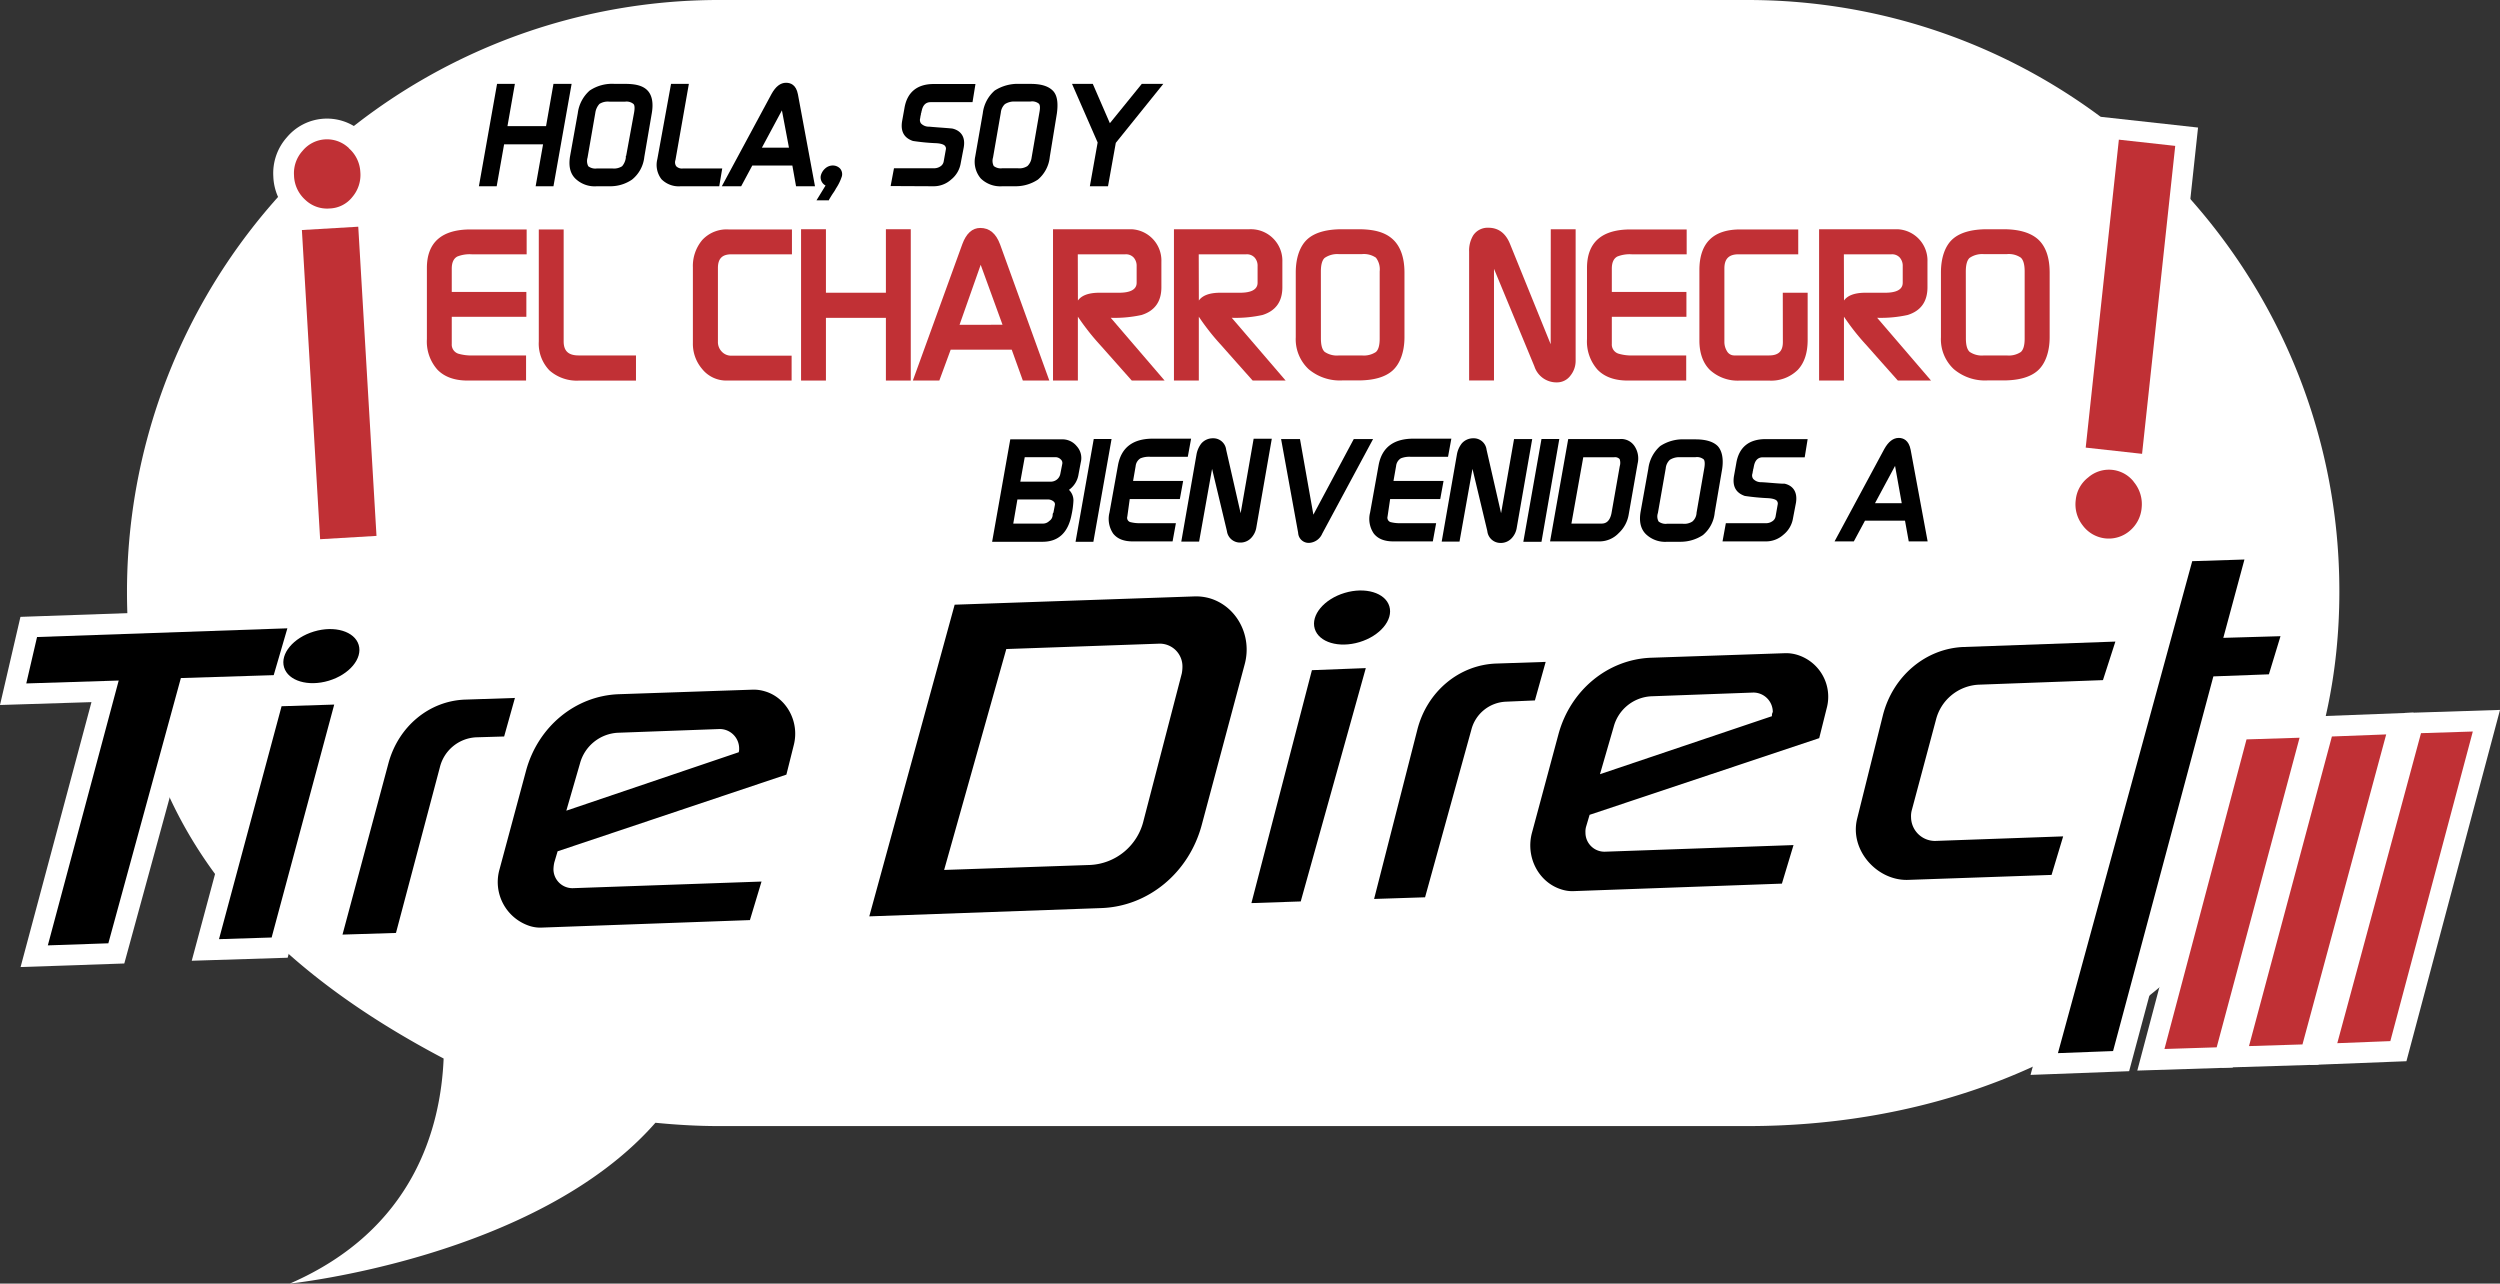 <svg xmlns="http://www.w3.org/2000/svg" viewBox="0 0 603.2 309.7"><rect x="0" y="0" width="603.2" height="309.7" fill="#333333" stroke="none"/><defs><style>.cls-1,.cls-2,.cls-3{fill:#fff;}.cls-2,.cls-3,.cls-5{stroke:#fff;}.cls-2,.cls-5{stroke-miterlimit:10;stroke-width:10px;}.cls-3{stroke-miterlimit:10;stroke-width:10px;}.cls-4{fill:#c03035;}.cls-5{fill:none;}.cls-6{fill:#c13035;}</style></defs><g id="Capa_2" data-name="Capa 2"><g id="Capa_1-2" data-name="Capa 1"><g id="Capa_1-2-2" data-name="Capa 1-2"><path class="cls-1" d="M421.64,0H173.44A142.84,142.84,0,0,0,30.64,142.9h0c0,54.9,31,88.6,76.4,112.5-.7,16.7-7.2,41.3-37.1,54.3,0,0,59.6-6.2,88.2-38.8,5.1.5,10.2.8,15.3.8h248.2c78.9,0,142.8-49.9,142.8-128.9h0C564.54,64,500.54,0,421.64,0Z"/><polygon class="cls-2" points="522.24 253.1 542.04 178.4 554.84 178 534.84 252.7 522.24 253.1"/><polygon class="cls-2" points="542.64 252.4 555.54 252 575.74 177.2 562.64 177.7 542.64 252.4"/><polygon class="cls-2" points="563.94 251.7 576.74 251.2 596.64 176.5 584.14 176.9 563.94 251.7"/><polygon class="cls-2" points="28.64 164.2 6.34 164.9 8.94 153.7 69.34 151.6 66.04 162.9 43.64 163.6 26.14 227.6 11.54 228.1 28.64 164.2"/><polygon class="cls-2" points="52.84 226.6 67.94 170.4 80.64 170 65.54 226.2 52.84 226.6"/><path class="cls-2" d="M124.24,168.4l-2.6,9.3-6.8.2a9.49,9.49,0,0,0-8.7,7.2l-10.6,40-12.9.4,11.1-41.4c2.4-8.8,9.8-15,18.5-15.3Z"/><path class="cls-2" d="M178.24,181.5h0l-41.6,14.1,3.3-11.4a10,10,0,0,1,9.1-7.4l24.6-.9a4.69,4.69,0,0,1,4.7,4.7A2.77,2.77,0,0,1,178.24,181.5Zm11.5,5.4,1.8-7.2c1.4-5.6-1.8-11.4-7-12.9a9.25,9.25,0,0,0-2.9-.4l-32.4,1.1c-10.4.4-19.4,7.8-22.3,18.4l-6.4,23.8a11.15,11.15,0,0,0,7.2,13.7,8.55,8.55,0,0,0,3.2.4l50-1.8,2.8-9.3-45.6,1.6a4.59,4.59,0,0,1-4.6-4.6,8.75,8.75,0,0,1,.2-1.6l.8-2.7Z"/><path class="cls-2" d="M285.14,162.5l-9.2,35.4A13.94,13.94,0,0,1,263,208.7l-35.2,1.2,15-53.3,37-1.3a5.48,5.48,0,0,1,5.5,5.5A8.81,8.81,0,0,1,285.14,162.5Zm-19.4,56.6c11.3-.4,21.1-8.5,24.2-20l10.4-38.9c1.8-6.8-1.9-13.8-8.3-15.8a12,12,0,0,0-3.8-.5l-57.9,2-20.6,75.2Z"/><polygon class="cls-2" points="301.94 217.9 316.54 161.7 329.54 161.2 313.84 217.5 301.94 217.9"/><path class="cls-2" d="M370.34,169l2.6-9.3-11.9.4c-9,.3-16.8,6.8-19.1,16.1l-10.4,40.7,12.3-.4L355,176.1a9,9,0,0,1,8.4-6.8Z"/><path class="cls-2" d="M495,211.1l2.8-9.3-30.9,1.1a5.78,5.78,0,0,1-5.8-5.7h0a5.54,5.54,0,0,1,.2-1.8l5.8-21.7a11.2,11.2,0,0,1,10.3-8.5l30-1.1,3-9.3-36.5,1.3c-9.2.3-17.2,7-19.6,16.5l-6.2,24.9c-1.9,7.6,4.8,15,12.2,14.8Z"/><polygon class="cls-2" points="496.54 254.1 509.84 253.6 534.04 163.2 547.44 162.7 550.24 153.5 536.44 153.9 541.54 135 528.94 135.4 496.54 254.1"/><path class="cls-2" d="M427.54,172.8h0l-41.5,14,3.3-11.4a9.91,9.91,0,0,1,9.1-7.4l24.6-.9a4.69,4.69,0,0,1,4.7,4.7A1.64,1.64,0,0,0,427.54,172.8Zm11.4,5.3,1.8-7.2a10.57,10.57,0,0,0-7.1-12.9,9.25,9.25,0,0,0-2.9-.4l-32.4,1.1c-10.4.4-19.4,7.8-22.3,18.4l-6.4,23.8c-1.6,5.9,1.6,12,7.1,13.7a8.55,8.55,0,0,0,3.2.4l50-1.8,2.8-9.3-45.6,1.6a4.59,4.59,0,0,1-4.6-4.6h0a4.4,4.4,0,0,1,.2-1.6l.8-2.7Z"/><ellipse class="cls-3" cx="77.54" cy="158.31" rx="9.4" ry="6.2" transform="translate(-42.31 29.04) rotate(-16.74)"/><ellipse class="cls-3" cx="326.22" cy="149" rx="9.4" ry="6.2" transform="translate(-29.09 100.27) rotate(-16.74)"/><polygon class="cls-4" points="522.24 253.1 542.04 178.4 554.84 178 534.84 252.7 522.24 253.1"/><polygon class="cls-4" points="542.64 252.4 555.54 252 575.74 177.2 562.64 177.7 542.64 252.4"/><polygon class="cls-4" points="563.94 251.7 576.74 251.2 596.64 176.5 584.14 176.9 563.94 251.7"/><polygon points="28.64 164.2 6.34 164.9 8.94 153.7 69.34 151.6 66.04 162.9 43.64 163.6 26.14 227.6 11.54 228.1 28.64 164.2"/><polygon points="52.84 226.6 67.94 170.4 80.64 170 65.54 226.2 52.84 226.6"/><path d="M124.24,168.4l-2.6,9.3-6.8.2a9.49,9.49,0,0,0-8.7,7.2l-10.6,40-12.9.4,11.1-41.4c2.4-8.8,9.8-15,18.5-15.3Z"/><path d="M178.24,181.5h0l-41.6,14.1,3.3-11.4a10,10,0,0,1,9.1-7.4l24.6-.9a4.69,4.69,0,0,1,4.7,4.7A2.77,2.77,0,0,1,178.24,181.5Zm11.5,5.4,1.8-7.2c1.4-5.6-1.8-11.4-7-12.9a9.25,9.25,0,0,0-2.9-.4l-32.4,1.1c-10.4.4-19.4,7.8-22.3,18.4l-6.4,23.8a11.15,11.15,0,0,0,7.2,13.7,8.55,8.55,0,0,0,3.2.4l50-1.8,2.8-9.3-45.6,1.6a4.59,4.59,0,0,1-4.6-4.6,8.75,8.75,0,0,1,.2-1.6l.8-2.7Z"/><path d="M285.14,162.5l-9.2,35.4A13.94,13.94,0,0,1,263,208.7l-35.2,1.2,15-53.3,37-1.3a5.48,5.48,0,0,1,5.5,5.5A8.81,8.81,0,0,1,285.14,162.5Zm-19.4,56.6c11.3-.4,21.1-8.5,24.2-20l10.4-38.9c1.8-6.8-1.9-13.8-8.3-15.8a12,12,0,0,0-3.8-.5l-57.9,2-20.6,75.2Z"/><polygon points="301.94 217.9 316.54 161.7 329.54 161.2 313.84 217.5 301.94 217.9"/><path d="M370.34,169l2.6-9.3-11.9.4c-9,.3-16.8,6.8-19.1,16.1l-10.4,40.7,12.3-.4L355,176.1a9,9,0,0,1,8.4-6.8Z"/><path d="M495,211.1l2.8-9.3-30.9,1.1a5.78,5.78,0,0,1-5.8-5.7h0a5.54,5.54,0,0,1,.2-1.8l5.8-21.7a11.2,11.2,0,0,1,10.3-8.5l30-1.1,3-9.3-36.5,1.3c-9.2.3-17.2,7-19.6,16.5l-6.2,24.9c-1.9,7.6,4.8,15,12.2,14.8Z"/><polygon points="496.54 254.1 509.84 253.6 534.04 163.2 547.44 162.7 550.24 153.5 536.44 153.9 541.54 135 528.94 135.4 496.54 254.1"/><path d="M427.54,172.8h0l-41.5,14,3.3-11.4a9.91,9.91,0,0,1,9.1-7.4l24.6-.9a4.69,4.69,0,0,1,4.7,4.7A1.64,1.64,0,0,0,427.54,172.8Zm11.4,5.3,1.8-7.2a10.57,10.57,0,0,0-7.1-12.9,9.25,9.25,0,0,0-2.9-.4l-32.4,1.1c-10.4.4-19.4,7.8-22.3,18.4l-6.4,23.8c-1.6,5.9,1.6,12,7.1,13.7a8.55,8.55,0,0,0,3.2.4l50-1.8,2.8-9.3-45.6,1.6a4.59,4.59,0,0,1-4.6-4.6h0a4.4,4.4,0,0,1,.2-1.6l.8-2.7Z"/><ellipse cx="77.54" cy="158.31" rx="9.4" ry="6.2" transform="translate(-42.31 29.04) rotate(-16.74)"/><ellipse cx="326.22" cy="149" rx="9.4" ry="6.2" transform="translate(-29.09 100.27) rotate(-16.74)"/></g><g id="Capa_4" data-name="Capa 4"><path class="cls-5" d="M86.94,41.5a8.19,8.19,0,0,1-1.9,6,7.27,7.27,0,0,1-5.5,2.8,7.59,7.59,0,0,1-5.9-2.1,8.18,8.18,0,0,1-2.7-5.9A8,8,0,0,1,73,36.4a7.63,7.63,0,0,1,10.8-1c.1.1.3.2.4.4A8.13,8.13,0,0,1,86.94,41.5Zm3.9,87.8-13.6.8-4.4-74.6,13.6-.8Z"/><path class="cls-4" d="M86.94,41.5a8.19,8.19,0,0,1-1.9,6,7.27,7.27,0,0,1-5.5,2.8,7.59,7.59,0,0,1-5.9-2.1,8.18,8.18,0,0,1-2.7-5.9A8,8,0,0,1,73,36.4a7.63,7.63,0,0,1,10.8-1c.1.1.3.2.4.4A8.13,8.13,0,0,1,86.94,41.5Zm3.9,87.8-13.6.8-4.4-74.6,13.6-.8Z"/><path class="cls-5" d="M516.74,122.5a8.12,8.12,0,0,1-2.9,5.6,7.8,7.8,0,0,1-11.3-1.3,8.22,8.22,0,0,1-1.7-6.2,7.8,7.8,0,0,1,3-5.4,7.62,7.62,0,0,1,10.8.8c.1.1.2.3.3.4A8.36,8.36,0,0,1,516.74,122.5Zm.1-13-13.6-1.5,8-74.3,13.6,1.5Z"/><path class="cls-4" d="M516.74,122.5a8.12,8.12,0,0,1-2.9,5.6,7.8,7.8,0,0,1-11.3-1.3,8.22,8.22,0,0,1-1.7-6.2,7.8,7.8,0,0,1,3-5.4,7.62,7.62,0,0,1,10.8.8c.1.1.2.3.3.4A8.36,8.36,0,0,1,516.74,122.5Zm.1-13-13.6-1.5,8-74.3,13.6,1.5Z"/></g></g><g id="Capa_3" data-name="Capa 3"><polygon points="133.54 20.24 131.75 30.44 122.44 30.44 124.23 20.24 119.93 20.24 115.55 44.94 119.84 44.94 121.63 34.83 131.03 34.83 129.24 44.94 133.54 44.94 137.92 20.24 133.54 20.24"/><path d="M155.46,37.87l1.79-10.47c.45-2.51.09-4.39-1-5.55s-2.86-1.61-5.37-1.61h-2.6a9.67,9.67,0,0,0-6,1.61,8.7,8.7,0,0,0-2.87,5.46l-1.88,10.47c-.35,2.24,0,4,1.26,5.28A6.71,6.71,0,0,0,144,44.94h3.22a9.21,9.21,0,0,0,5.28-1.61A8.08,8.08,0,0,0,155.46,37.87ZM153,27.13,151.08,37.6H151v.45a3.92,3.92,0,0,1-.9,2.06,3.62,3.62,0,0,1-2.32.54H144a2.77,2.77,0,0,1-2.06-.54,2.74,2.74,0,0,1-.18-2.06l1.88-10.83a4,4,0,0,1,1-2.15,3.8,3.8,0,0,1,2.42-.54h3.76a2.59,2.59,0,0,1,2,.54C153.05,25.25,153.23,25.79,153,27.13Z"/><path d="M164.24,44.94h9.3l.72-4.29h-9.49a1.93,1.93,0,0,1-1.61-.54,1.66,1.66,0,0,1-.18-1.52l3.23-18.35h-4.3L158.6,38.41a5.66,5.66,0,0,0,1,4.83A5.86,5.86,0,0,0,164.24,44.94Z"/><path d="M178.83,44.94l2.68-5h9.67l.89,5h4.57l-4.12-22.2c-.45-2.32-1.79-2.77-2.87-2.77q-2,0-3.49,2.69l-12,22.28Zm5-9.31,4.83-9,1.7,9Z"/><path d="M200,48.25l.09-.18c.27-.44.53-.89.89-1.43a8.13,8.13,0,0,0,.72-1.16,11.68,11.68,0,0,0,1.43-2.95h0a2.08,2.08,0,0,0-.45-1.88,2.44,2.44,0,0,0-1.7-.72,2.73,2.73,0,0,0-1.88.72,3.35,3.35,0,0,0-1.07,1.79,2.22,2.22,0,0,0,1.16,2.32L197,48.34h3Z"/><path d="M225.19,44.94a6.25,6.25,0,0,0,4.29-1.61,6.38,6.38,0,0,0,2.33-4l.72-3.76c.53-3-1.17-4.2-2.78-4.56-1.88-.18-3.67-.27-5.55-.45a2.58,2.58,0,0,1-2-.8,1.46,1.46,0,0,1-.17-1.26,4.89,4.89,0,0,1,.17-.89c0-.18,0-.27.09-.36a1.09,1.09,0,0,1,.09-.45c.27-1.43,1-2.15,2.15-2.15h10.12l.71-4.38H225.28c-4,0-6.45,2-7.07,5.91l-.54,3c-.54,3.13,1.07,4.3,2.6,4.83a50.74,50.74,0,0,0,5.63.54c1.44.09,2,.45,2.15.72a.93.93,0,0,1,.18.71l-.54,3a1.75,1.75,0,0,1-.8,1.17,2.71,2.71,0,0,1-1.43.45H215.7l-.81,4.29Z"/><path d="M236.64,43.06a6.75,6.75,0,0,0,5.2,1.88h3.22a9.71,9.71,0,0,0,5.37-1.61,8.21,8.21,0,0,0,2.86-5.46L255,27.4c.36-2.6.09-4.48-1-5.55s-2.78-1.61-5.37-1.61H246a10.28,10.28,0,0,0-6,1.61,8.58,8.58,0,0,0-2.87,5.46L235.3,37.78A6.21,6.21,0,0,0,236.64,43.06Zm14.15-15.93L248.91,38h0a3.43,3.43,0,0,1-1,2.06,3.58,3.58,0,0,1-2.33.54h-3.75a2.76,2.76,0,0,1-2.06-.54A2.74,2.74,0,0,1,239.6,38l1.88-10.83a3.19,3.19,0,0,1,1-2.06,4.23,4.23,0,0,1,2.06-.62h4.12a2.56,2.56,0,0,1,2,.53C250.88,25.25,251.05,25.79,250.79,27.13Z"/><polygon points="262.96 44.94 267.34 44.94 269.22 34.47 280.68 20.24 275.49 20.24 267.79 29.73 263.67 20.24 258.66 20.24 264.84 34.38 262.96 44.94"/><path d="M260.23,114.43l.54-2.87a4.24,4.24,0,0,0-1-3.93,4.42,4.42,0,0,0-3.67-1.62H243.76l-4.38,24.71h12.17c3.85,0,6.18-2.24,7-6.54a20.5,20.5,0,0,0,.45-3.4,3.56,3.56,0,0,0-1.08-2.59A5.59,5.59,0,0,0,260.23,114.43Zm-7.07,11.28a2.14,2.14,0,0,1-1.43.62h-7.25l1-5.82h7.43a2.1,2.1,0,0,1,1.25.45.86.86,0,0,1,.36.9l-.36,1.88h-.08l-.09.35A1.82,1.82,0,0,1,253.16,125.71Zm3.13-13.7-.44,2.24a2.32,2.32,0,0,1-.81,1.43,2.42,2.42,0,0,1-1.52.54h-7.34l1.07-5.91h7.43a1.78,1.78,0,0,1,1.26.54A1.12,1.12,0,0,1,256.29,112Z"/><polygon points="263.9 105.92 259.51 130.72 263.81 130.72 268.2 105.92 263.9 105.92"/><path d="M272.58,120.42h12.09l.8-4.38H273.39l.62-3.58a2.48,2.48,0,0,1,1.17-1.88,5.43,5.43,0,0,1,2.41-.36h9l.8-4.38h-9.22c-4.83,0-7.61,2.14-8.41,6.35l-2.06,11.46a6.29,6.29,0,0,0,.89,5.1c1,1.25,2.51,1.88,4.75,1.88h9.58l.8-4.39h-8.77a9,9,0,0,1-2.24-.27,1.07,1.07,0,0,1-.71-1.34Z"/><path d="M299.34,123.83l-3.49-15.31a3.12,3.12,0,0,0-3.22-2.77,3.64,3.64,0,0,0-2.77,1.25,6,6,0,0,0-1.17,2.68l-3.67,21h4.3l3.13-17.55,3.58,15a3.18,3.18,0,0,0,3.14,2.78h.26a3.54,3.54,0,0,0,2.42-1.08,4.79,4.79,0,0,0,1.25-2.41l3.76-21.57h-4.38Z"/><path d="M326.64,105.93l-9.75,18.25-3.23-18.25H309.1l4.12,22.64a2.54,2.54,0,0,0,2.59,2.42h0a3.66,3.66,0,0,0,3.22-2.24l12.27-22.82Z"/><path d="M335.41,120.42H347.5l.8-4.38H336.22l.63-3.58a2.47,2.47,0,0,1,1.16-1.88,5.65,5.65,0,0,1,2.42-.36h8.95l.8-4.38h-9.13c-4.83,0-7.61,2.14-8.41,6.35l-2.06,11.46a6.25,6.25,0,0,0,.9,5.1c1,1.25,2.5,1.88,4.74,1.88h9.49l.8-4.39h-8.77a9,9,0,0,1-2.24-.27,1.11,1.11,0,0,1-.71-1.34Z"/><path d="M365.31,105.93l-3.13,17.9-3.5-15.31a3.12,3.12,0,0,0-3.22-2.77,3.64,3.64,0,0,0-2.77,1.25,6,6,0,0,0-1.17,2.68l-3.67,21h4.3l3.13-17.55,3.58,15A3.18,3.18,0,0,0,362,131h.26a3.54,3.54,0,0,0,2.42-1.08,4.71,4.71,0,0,0,1.25-2.41l3.76-21.57Z"/><polygon points="371.93 105.92 367.55 130.72 371.93 130.72 376.23 105.92 371.93 105.92"/><path d="M390.82,105.93H378.38L374,130.63h11.9a6.39,6.39,0,0,0,4.66-2,7.86,7.86,0,0,0,2.41-4.48l2.15-12.26a5.37,5.37,0,0,0-.71-4.2A3.87,3.87,0,0,0,390.82,105.93Zm0,6.53-2,11.37c-.45,2.23-1.61,2.5-2.42,2.5h-7.25l2.86-16h7.43a1.49,1.49,0,0,1,1.35.45A2.74,2.74,0,0,1,390.82,112.46Z"/><path d="M414.45,107.63q-1.62-1.62-5.38-1.62h-2.59a9.87,9.87,0,0,0-5.91,1.62,8.69,8.69,0,0,0-2.86,5.46l-1.88,10.47c-.36,2.23,0,4,1.25,5.28a6.71,6.71,0,0,0,5.19,1.88h3.22a9.77,9.77,0,0,0,5.38-1.61,8.06,8.06,0,0,0,2.86-5.46l1.79-10.48C415.88,110.76,415.52,108.79,414.45,107.63Zm-3.23,5.28-1.88,10.83v.09a2.94,2.94,0,0,1-1,2,3.59,3.59,0,0,1-2.33.54h-3.76a2.78,2.78,0,0,1-2.06-.54,2.51,2.51,0,0,1-.17-2.05L401.91,113a3.18,3.18,0,0,1,1-2.06,4.24,4.24,0,0,1,2.06-.63h4.11a2.54,2.54,0,0,1,2,.54C411.31,111.12,411.4,111.83,411.22,112.91Z"/><path d="M418.92,111.83l-.54,3c-.53,3.13,1.08,4.29,2.6,4.83a55.65,55.65,0,0,0,5.64.54c1.43.09,2,.44,2.15.71a1,1,0,0,1,.17.72l-.53,3a1.73,1.73,0,0,1-.81,1.16,2.69,2.69,0,0,1-1.43.45h-9.76l-.8,4.39H426a6.29,6.29,0,0,0,4.3-1.61,6.39,6.39,0,0,0,2.32-4l.72-3.76c.45-3-1.16-4.21-2.77-4.56H430c-1.7-.09-3.4-.27-5-.36a2.53,2.53,0,0,1-2-.81,1.4,1.4,0,0,1-.18-1.25,3.18,3.18,0,0,0,.09-.54l.09-.36c0-.18,0-.27.09-.35a3.18,3.18,0,0,1,.09-.54c.26-1.43,1-2.15,2.14-2.15h10.12l.71-4.39H426.08C422,105.93,419.55,107.89,418.92,111.83Z"/><path d="M461,108.52c-.45-2.33-1.79-2.86-2.87-2.86q-2,0-3.49,2.68l-12,22.29h4.65l2.69-5h9.66l.9,5h4.56Zm-2.15,12.89h-6.45l4.84-9Z"/><path class="cls-6" d="M103,64.67V81.82a10.21,10.21,0,0,0,2.53,7.36c1.68,1.75,4.13,2.64,7.3,2.64h14.1V85.76H114.13a11.26,11.26,0,0,1-3.51-.41A2.3,2.3,0,0,1,109,83V76.44H127v-6H109V64.83c0-1.47.44-2.44,1.33-2.93a8,8,0,0,1,3.5-.54h13.24v-6H113.72C106.6,55.31,103,58.46,103,64.67Z"/><path class="cls-6" d="M136,82.36v-27h-6V82.4a9.28,9.28,0,0,0,2.6,7,10,10,0,0,0,7.16,2.43h13.69V85.76H139.62C137.13,85.76,136,84.68,136,82.36Z"/><path class="cls-6" d="M169.44,57.91a9.71,9.71,0,0,0-2.26,6.59V82.75A9.33,9.33,0,0,0,169.39,89a7.47,7.47,0,0,0,6,2.82H191v-6H176.44a3.07,3.07,0,0,1-2.31-1,3.3,3.3,0,0,1-.91-2.39V64.67c0-2.25,1-3.31,3.26-3.31h14.6v-6H175.77A8,8,0,0,0,169.44,57.91Z"/><polygon class="cls-6" points="213.75 70.63 199.28 70.63 199.28 55.31 193.28 55.31 193.28 91.82 199.28 91.82 199.28 76.69 213.75 76.69 213.75 91.82 219.75 91.82 219.75 55.31 213.75 55.31 213.75 70.63"/><path class="cls-6" d="M236.52,55c-1.93,0-3.39,1.33-4.34,3.93L220.25,91.82h6.39l2.74-7.45h14.73l2.68,7.45h6.39L241.31,59C240.32,56.31,238.73,55,236.52,55Zm5.37,23.36H231.52l5.1-14.47Z"/><path class="cls-6" d="M275.44,76c3.17-1,4.78-3.23,4.78-6.7V63.16a7.56,7.56,0,0,0-7.28-7.85c-.21,0-.41,0-.62,0H254.07v36.5h6V76.41a57.13,57.13,0,0,0,5.42,6.88l7.45,8.38.14.15H281L268,76.68A30.33,30.33,0,0,0,275.44,76ZM260.05,61.36h11.48a2.52,2.52,0,0,1,2,.78,3,3,0,0,1,.72,2.08v3.9c0,.62,0,2.51-4.22,2.51h-4.76c-2.91,0-4.44.81-5.19,1.88Z"/><path class="cls-6" d="M304.62,76c3.18-1,4.79-3.23,4.79-6.7V63.16a7.6,7.6,0,0,0-7.33-7.85,5.61,5.61,0,0,0-.58,0H283.25v36.5h6V76.41a55.21,55.21,0,0,0,5.42,6.88q3.72,4.21,7.44,8.38l.14.15h7.95l-13-15.14A30.21,30.21,0,0,0,304.62,76ZM289.23,61.36h11.48a2.52,2.52,0,0,1,2,.78,2.93,2.93,0,0,1,.72,2.08v3.9c0,.62,0,2.51-4.21,2.51h-4.77c-2.91,0-4.43.81-5.19,1.88Z"/><path class="cls-6" d="M327.7,55.31h-3.87c-3.75,0-6.56.79-8.33,2.36s-2.86,4.38-2.86,8.08V81.37a9.9,9.9,0,0,0,3.09,7.69,11.66,11.66,0,0,0,8.09,2.73h3.87c3.73,0,6.51-.79,8.28-2.36s2.9-4.41,2.9-8.08V65.75c0-3.65-1-6.39-2.89-8.08S331.42,55.31,327.7,55.31Zm-9,10.2c0-1.62.31-2.73.91-3.28a5.39,5.39,0,0,1,3.48-.91h5.47a5.14,5.14,0,0,1,3.42.85,4.6,4.6,0,0,1,.91,3.3V81.72c0,1.59-.3,2.66-.91,3.21a5.27,5.27,0,0,1-3.41.83h-5.47a5.24,5.24,0,0,1-3.48-.86c-.63-.57-.91-1.66-.91-3.28Z"/><path class="cls-6" d="M374.15,83.06l-9.83-24.24c-1.05-2.57-2.8-3.87-5.2-3.87a4.18,4.18,0,0,0-3.65,1.82,7.06,7.06,0,0,0-1,3.93V91.8h6V64.86l9.75,23.54a5.58,5.58,0,0,0,5.47,3.86,4,4,0,0,0,3.23-1.64,5.68,5.68,0,0,0,1.25-3.51V55.31h-6Z"/><path class="cls-6" d="M382.91,64.67V81.82a10.25,10.25,0,0,0,2.53,7.36c1.67,1.75,4.13,2.64,7.3,2.64h14.11V85.76H394.08a10.93,10.93,0,0,1-3.51-.41A2.3,2.3,0,0,1,388.9,83V76.44h18v-6h-18V64.83c0-1.47.43-2.44,1.32-2.93a8,8,0,0,1,3.5-.54h13.24v-6H393.6C386.48,55.31,382.91,58.46,382.91,64.67Z"/><path class="cls-6" d="M430.17,82.55c0,2.19-1.06,3.21-3.31,3.21h-8.47a2,2,0,0,1-1.72-1.05,4.26,4.26,0,0,1-.61-2.26V64.77c0-2.32,1.08-3.41,3.4-3.41h14.42v-6h-14c-6.54,0-9.85,3.3-9.85,9.81v17c0,3,.86,5.47,2.58,7.13a9.93,9.93,0,0,0,7.17,2.53h7.06a9.13,9.13,0,0,0,6.94-2.6c1.59-1.69,2.37-4.13,2.37-7.21V70.63h-6Z"/><path class="cls-6" d="M460.28,76c3.18-1,4.78-3.23,4.78-6.7V63.16a7.56,7.56,0,0,0-7.28-7.85c-.21,0-.41,0-.62,0H438.91v36.5h6V76.41a56.23,56.23,0,0,0,5.43,6.88q3.72,4.21,7.44,8.38l.14.15h8l-13-15.14A30.33,30.33,0,0,0,460.28,76ZM444.89,61.36h11.48a2.48,2.48,0,0,1,2,.78,3,3,0,0,1,.72,2.08v3.9c0,.62,0,2.51-4.22,2.51h-4.76c-2.9,0-4.44.81-5.19,1.88Z"/><path class="cls-6" d="M491.65,57.67c-1.83-1.57-4.57-2.36-8.29-2.36h-3.87c-3.75,0-6.55.79-8.33,2.36s-2.85,4.38-2.85,8.08V81.37a9.84,9.84,0,0,0,3.1,7.69,11.62,11.62,0,0,0,8.08,2.73h3.87c3.72,0,6.51-.79,8.29-2.36s2.89-4.41,2.89-8.08V65.75C494.54,62.07,493.56,59.35,491.65,57.67Zm-17.34,7.84c0-1.62.31-2.73.91-3.28a5.37,5.37,0,0,1,3.48-.91h5.47a5.14,5.14,0,0,1,3.42.85c.61.57.92,1.67.92,3.3V81.72c0,1.59-.31,2.66-.92,3.21a5.22,5.22,0,0,1-3.4.83h-5.48a5.23,5.23,0,0,1-3.47-.86c-.63-.57-.91-1.66-.91-3.28Z"/></g></g></svg>